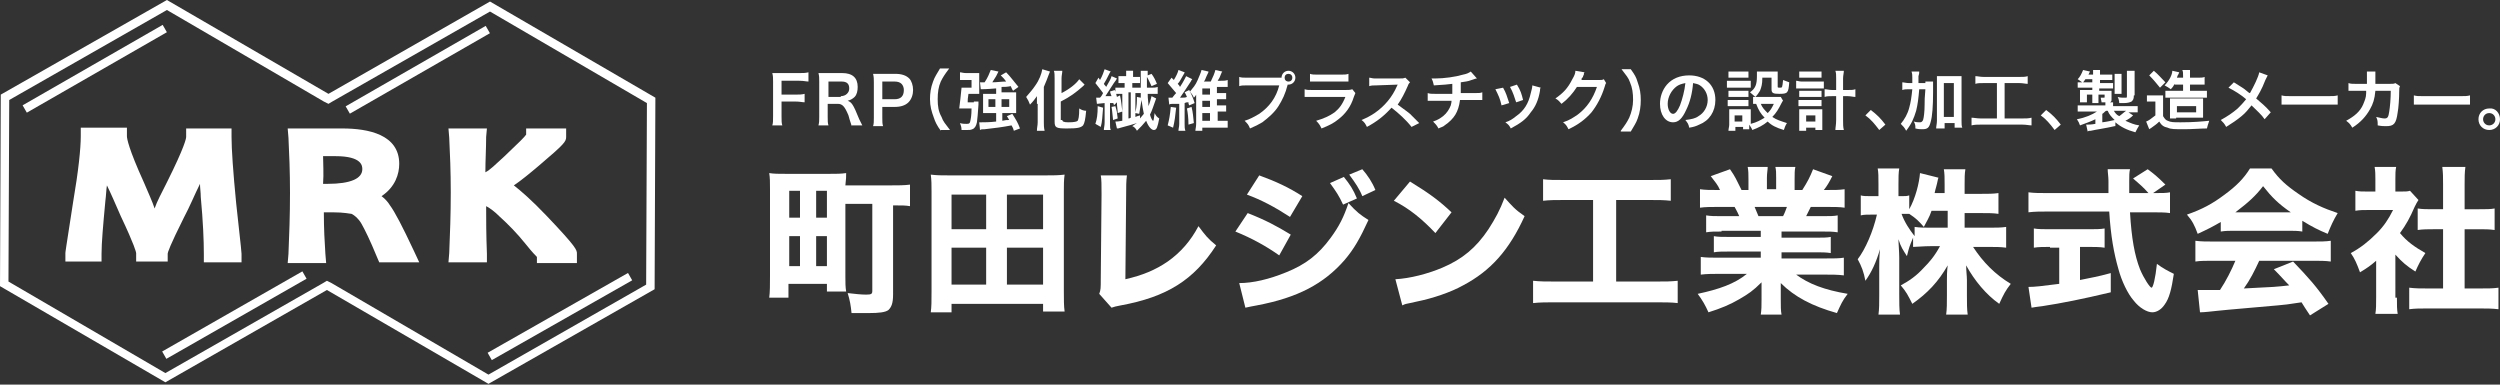 <?xml version="1.0" encoding="utf-8"?>
<!-- Generator: Adobe Illustrator 24.3.0, SVG Export Plug-In . SVG Version: 6.00 Build 0)  -->
<svg version="1.1" id="レイヤー_1" xmlns="http://www.w3.org/2000/svg" xmlns:xlink="http://www.w3.org/1999/xlink" x="0px"
	 y="0px" viewBox="0 0 325 50" style="enable-background:new 0 0 325 50;" xml:space="preserve">
<rect x="0" y="0" width="325" height="50" fill="#333333" stroke="none"/>
<style type="text/css">
	.st0{fill:none;}
	.st1{fill:#FFFFFF;}
</style>
<g>
	<rect class="st0" width="325" height="50"/>
	<g>
		<g>
			<rect x="1.8" y="8.4" transform="matrix(0.867 -0.498 0.498 0.867 -2.804 7.305)" class="st1" width="21" height="1.1"/>
			<rect x="20" y="40.4" transform="matrix(0.868 -0.496 0.496 0.868 -16.317 20.547)" class="st1" width="21" height="1.1"/>
			
				<rect x="62.3" y="40.6" transform="matrix(0.869 -0.494 0.494 0.869 -10.803 41.354)" class="st1" width="21" height="1.1"/>
			<rect x="43.8" y="8.5" transform="matrix(0.867 -0.498 0.498 0.867 2.727 28.265)" class="st1" width="21" height="1.1"/>
			<g>
				<path class="st1" d="M63.7,0.2l-21,12L21.7,0L0.1,12.3L0,37.2l21.5,12.5l21-12l21,12.2l21.6-12.3l0.1-24.9L63.7,0.2z M84,37
					L63.5,48.7L43.1,36.8l0,0l-0.6-0.3L42,36.8v0L21.5,48.5L1.1,36.6L1.2,13L21.7,1.3l20.4,11.9l0,0l0.6,0.3l0.5-0.3l0,0L63.7,1.5
					l20.4,11.9L84,37z"/>
			</g>
			<g>
				<path class="st1" d="M30.1,17.8v-1.1h-5.9v1.1c0,0.2-0.2,1.3-2.5,5.9c-0.7,1.4-1.3,2.5-1.6,3.4c-0.3-0.9-0.8-2-1.4-3.4
					c-2-4.4-2.2-5.7-2.2-6v-1.1h-6v1.1c0,1.6-0.3,4.5-1,8.6c-1,6.4-1,6.5-1,6.6v1.1h4.7V33c0-1.4,0.2-3.7,0.5-6.9
					c0.1-0.7,0.1-1.4,0.2-2c0.5,1,1.1,2.4,1.8,4c1.8,3.8,2,4.7,2,4.8v1.1h4.1V33c0-0.2,0.3-1.1,2.1-4.7c0.8-1.5,1.4-3,2.1-4.4
					c0,0.5,0.1,1.1,0.1,1.7c0.3,3.2,0.4,5.7,0.4,7.4v1.1h4.9V33c0-0.1,0-0.3-0.7-6.6C30.3,22.3,30.1,19.4,30.1,17.8z"/>
				<path class="st1" d="M50.7,26.7c-0.3-0.5-0.7-0.9-1.1-1.2c1.8-1.2,2.3-2.9,2.3-4.2c0-3.8-4-4.6-7.4-4.6c-0.9,0-1.6,0-2.3,0
					c-0.6,0-1.2,0-1.6,0h-3.2l0.1,1.2c0.1,2,0.2,4.4,0.2,7.2c0,2.9-0.1,5.6-0.2,7.9l-0.1,1.2h5l-0.1-1.2c-0.1-1.5-0.2-3.3-0.2-5.4
					c0.3,0,0.7,0,1.1,0c1.6,0,2.3,0.2,2.5,0.2c0.4,0.2,0.9,0.6,1.3,1.3c0.4,0.7,1.1,2.1,2,4.3l0.3,0.7h5.2l-0.7-1.5
					C52.3,29.4,51.3,27.5,50.7,26.7z M42,20.3c0.5,0,1,0,1.6,0c3.5,0,3.5,1.3,3.5,1.7c0,1.2-1.5,1.9-4.5,1.9c-0.2,0-0.4,0-0.6,0
					C42.1,22.5,42,21.3,42,20.3z"/>
				<path class="st1" d="M71.1,28.1c-2-2.1-3.4-3.3-4.3-4c0.9-0.6,2-1.5,3.3-2.6c3.3-2.8,3.5-3.1,3.5-3.7v-1.1h-5.2v0.8
					c-0.2,0.3-0.9,1-2.8,2.8c-1.2,1.1-1.9,1.8-2.5,2.1c0-1.6,0.1-3.1,0.1-4.6l0.1-1.1h-5l0.1,1.2c0.1,2,0.2,4.4,0.2,7.1
					c0,2.9-0.1,5.5-0.2,7.9l-0.1,1.2h5l0-1.1c-0.1-2.5-0.1-4.6-0.1-6.2c0.4,0.2,1,0.6,1.8,1.4c1,0.9,2.2,2.1,3.4,3.6
					c0.8,1,1.2,1.4,1.4,1.6v0.8H75V33C75,32.5,75,32.2,71.1,28.1z"/>
			</g>
		</g>
		<g>
			<g>
				<g>
					<path class="st1" d="M109.9,36c0,0.7,0,1.3,0.1,1.9h-2.5v-1h-5v1.8H100c0.1-0.7,0.1-1.8,0.1-2.8V24.6c0-0.9,0-1.5-0.1-2.1
						c0.6,0.1,1.2,0.1,2.2,0.1h5.6c1,0,1.5,0,2.2-0.1c0,0.4,0,0.8-0.1,1.6h5.8c1,0,1.9,0,2.6-0.1v2.8c-0.6-0.1-1-0.1-2.2-0.1v11.6
						c0,1.1-0.2,1.6-0.6,2c-0.4,0.3-1.2,0.4-2.6,0.4c-0.5,0-1.1,0-2.2,0c-0.1-1-0.2-1.6-0.5-2.6c0.9,0.1,1.7,0.2,2.4,0.2
						c0.7,0,0.8-0.1,0.8-0.5V26.5h-3.5V36z M102.6,28.3h1.4v-3.5h-1.4V28.3z M102.6,34.6h1.4v-3.9h-1.4V34.6z M106.1,28.3h1.4v-3.5
						h-1.4V28.3z M106.1,34.6h1.4v-3.9h-1.4V34.6z"/>
					<path class="st1" d="M135.6,40.6v-1.1h-11.9v1.1H121c0.1-0.7,0.1-1.5,0.1-2.7V24.9c0-0.8,0-1.5-0.1-2.2
						c0.8,0.1,1.4,0.1,2.4,0.1H136c0.9,0,1.6,0,2.4-0.1c-0.1,0.7-0.1,1.3-0.1,2.2v12.9c0,1.1,0,2,0.1,2.7H135.6z M123.7,29.8h4.5
						v-4.5h-4.5V29.8z M123.7,37h4.5v-4.8h-4.5V37z M130.9,29.8h4.7v-4.5h-4.7V29.8z M130.9,37h4.7v-4.8h-4.7V37z"/>
					<path class="st1" d="M146.5,22.8c-0.1,0.8-0.1,1.4-0.1,2.5l-0.1,11c2.2-0.5,3.9-1.2,5.5-2.3c1.7-1.2,3-2.7,4-4.6
						c0.9,1.2,1.2,1.6,2.3,2.5c-2.9,4.5-6.4,6.7-12.4,7.8c-0.6,0.1-0.9,0.2-1.2,0.3l-1.6-1.8c0.2-0.5,0.2-0.8,0.2-1.9l0.1-10.9
						c0-0.1,0-0.2,0-0.3c0-1,0-1.8-0.1-2.3L146.5,22.8z"/>
					<path class="st1" d="M162.2,27.7c2.3,0.9,3.8,1.7,5.6,2.8l-1.5,2.7c-1.7-1.2-3.5-2.2-5.7-3.1L162.2,27.7z M161.1,36.8
						c1.8,0,3.9-0.5,6.1-1.4c2.5-1,4.2-2.3,5.8-4.5c1.1-1.5,1.7-2.7,2.3-4.5c1.1,1.2,1.5,1.5,2.6,2.2c-1.1,2.4-1.9,3.8-3.1,5.2
						c-2.7,3.1-6.1,4.9-11.4,5.9c-0.6,0.1-1,0.2-1.5,0.3L161.1,36.8z M163.7,22.8c2.2,0.8,3.9,1.6,5.6,2.7l-1.6,2.7
						c-2-1.3-3.7-2.2-5.6-2.9L163.7,22.8z M174.7,23c0.8,1,1.2,1.6,1.7,2.8l-1.8,0.8c-0.5-1.1-0.9-1.7-1.7-2.8L174.7,23z M177.1,22
						c0.7,0.8,1.3,1.7,1.7,2.7l-1.7,0.8c-0.4-1-0.9-1.7-1.7-2.8L177.1,22z"/>
					<path class="st1" d="M183.3,23.6c2.6,1.6,3.8,2.5,5.4,4l-2.1,2.7c-1.7-1.8-3.4-3.2-5.4-4.2L183.3,23.6z M181.4,36.3
						c1.9-0.1,4.2-0.7,6.1-1.5c2.6-1.1,4.4-2.6,6-5c0.9-1.4,1.5-2.5,2.1-4.1c1,1.1,1.3,1.5,2.6,2.4c-2,4.4-4.4,7.1-8,9
						c-1.6,0.9-4,1.7-6,2.1c-0.5,0.1-0.5,0.1-0.9,0.2c-0.5,0.1-0.6,0.1-1,0.3L181.4,36.3z"/>
					<path class="st1" d="M203.4,26c-1.2,0-1.9,0-2.8,0.1v-2.8c0.7,0.1,1.5,0.1,2.8,0.1h11c1.3,0,1.9,0,2.8-0.1v2.8
						c-0.9-0.1-1.6-0.1-2.8-0.1h-4.3v10.6h5.1c1.3,0,2,0,2.9-0.1v2.9c-0.8-0.1-1.8-0.1-3-0.1h-12.9c-1.1,0-2,0-2.9,0.1v-2.9
						c0.9,0.1,1.7,0.1,3,0.1h4.8V26H203.4z"/>
					<path class="st1" d="M223.8,30.1c-0.9,0-1.4,0-2,0.1V28c0.6,0.1,1.1,0.1,2,0.1h2.3c-0.3-0.7-0.4-0.8-0.6-1.2h-2
						c-1,0-1.8,0-2.5,0.1v-2.4c0.7,0.1,1.3,0.1,2.3,0.1h0.3c-0.3-0.7-0.6-1-1.2-1.8l2.5-0.9c0.7,1,0.8,1.3,1.5,2.7h0.9v-1.4
						c0-0.6,0-1.1-0.1-1.6h2.6c0,0.4-0.1,0.8-0.1,1.4v1.5h1.2v-1.5c0-0.6,0-1-0.1-1.4h2.6c-0.1,0.4-0.1,0.9-0.1,1.6v1.4h1
						c0.7-1.1,1-1.7,1.4-2.7l2.5,0.9c-0.4,0.8-0.7,1.3-1.1,1.8h0.3c1.1,0,1.7,0,2.4-0.1V27c-0.6-0.1-1.5-0.1-2.5-0.1h-1.9
						c-0.4,0.8-0.4,0.8-0.6,1.2h2.1c1,0,1.5,0,2-0.1v2.2c-0.7-0.1-1.1-0.1-2-0.1h-5.3v0.8h4.4c0.9,0,1.5,0,2-0.1v2.1
						c-0.6-0.1-1.2-0.1-2-0.1h-4.4v0.8h5.6c1.2,0,1.9,0,2.5-0.1v2.3c-0.8-0.1-1.6-0.1-2.5-0.1h-3.7c1.6,1.2,3.7,2,6.7,2.5
						c-0.7,0.9-0.9,1.4-1.4,2.5c-3.2-0.9-5.5-2.1-7.3-3.9c0,0.7,0,0.8,0,1.3v0.8c0,0.9,0,1.5,0.1,2h-2.7c0.1-0.6,0.1-1.2,0.1-2V38
						c0-0.5,0-0.6,0-1.3c-1.1,1.1-1.7,1.5-2.9,2.2c-1.2,0.7-2.4,1.2-4,1.7c-0.4-0.9-0.8-1.6-1.4-2.4c2.8-0.6,4.8-1.3,6.4-2.6h-3.4
						c-1,0-1.8,0-2.6,0.1v-2.3c0.7,0.1,1.4,0.1,2.5,0.1h5.3v-0.8h-4.1c-0.9,0-1.5,0-2,0.1v-2.1c0.5,0.1,1.1,0.1,2,0.1h4.1v-0.8
						H223.8z M231.8,28.1c0.3-0.6,0.3-0.7,0.5-1.2h-4.2c0.2,0.5,0.3,0.7,0.5,1.2H231.8z"/>
					<path class="st1" d="M255.8,29.6h2.7c1,0,1.6,0,2.3-0.1v2.7c-0.7-0.1-1.4-0.1-2.3-0.1h-2c1.3,2,2.9,3.6,4.9,4.8
						c-0.7,0.9-0.9,1.3-1.5,2.6c-1.7-1.2-3.2-3-4.3-5c0,0.7,0.1,1.4,0.1,1.9v2c0,1,0,1.8,0.1,2.5h-2.8c0.1-0.7,0.1-1.5,0.1-2.5v-1.9
						c0-0.6,0-1.2,0.1-2c-1.2,2.1-2.6,3.6-4.6,5c-0.5-1-0.8-1.6-1.5-2.4c1.1-0.6,2-1.2,3-2.3c0.7-0.7,1.4-1.5,2.1-2.8h-1.2
						c-0.9,0-1.9,0.1-2.3,0.1v-1.2c-0.5,1.2-0.5,1.2-0.8,2.4c-0.5-0.8-0.8-1.2-1.1-2.2c0,0.6,0.1,1.6,0.1,2.4v4.8c0,1,0,1.9,0.1,2.6
						h-2.8c0.1-0.7,0.1-1.5,0.1-2.6v-3.6c0-0.5,0-1.3,0.1-2.3c-0.5,1.7-1.1,3-1.9,4.1c-0.2-1.1-0.5-1.9-1-2.8c1-1.3,2-3.6,2.5-5.8
						h-0.7c-0.6,0-1,0-1.4,0.1v-2.6c0.3,0.1,0.7,0.1,1.4,0.1h0.9v-1.5c0-1,0-1.6-0.1-2.1h2.8c-0.1,0.6-0.1,1.2-0.1,2.1v1.5h0.4
						c0.5,0,0.7,0,1-0.1v1.8c0.8-1.4,1.3-3.4,1.4-4.7l2.4,0.6c-0.1,0.2-0.1,0.5-0.3,1.2c-0.1,0.3-0.1,0.4-0.2,0.8h1.3v-1.1
						c0-0.9,0-1.4-0.1-2h2.8c-0.1,0.6-0.1,1.1-0.1,2v1.2h2.1c1,0,1.6,0,2.3-0.1v2.7c-0.7-0.1-1.3-0.1-2.3-0.1h-2.1V29.6z
						 M251.1,27.4c-0.3,0.9-0.6,1.3-1,2.1c-0.7-0.8-1-1.1-1.9-1.7c-0.3,0-0.4,0-0.6,0h-0.4c0.4,1.1,1,2,1.7,2.9v-1.2
						c0.7,0.1,1.2,0.1,2.3,0.1h2v-2.2H251.1z"/>
					<path class="st1" d="M280.1,25.1c1,0,1.5,0,2-0.1v2.7c-0.6-0.1-1.5-0.1-2.5-0.1h-2.7c0.2,3.4,0.6,5.6,1.3,7.4
						c0.5,1.2,1.3,2.4,1.5,2.4c0.2,0,0.5-1.2,0.7-3.1c0.8,0.6,1.4,0.9,2.2,1.3c-0.3,2-0.6,3.2-1.2,4c-0.4,0.6-1,1-1.6,1
						c-0.7,0-1.7-0.6-2.4-1.5c-0.8-0.9-1.6-2.6-2-4.1c-0.6-2.1-1-4.3-1.2-7.5h-8c-0.9,0-1.7,0-2.5,0.1V25c0.7,0.1,1.5,0.1,2.5,0.1
						h7.9c0-0.9,0-0.9,0-1.6c0-0.5-0.1-1.1-0.1-1.5h2.9c-0.1,0.4-0.1,0.9-0.1,1.5c0,0.1,0,0.1,0,1.6h2.5c-0.6-0.7-1.3-1.3-2-1.9
						l1.9-1.2c0.8,0.6,1.2,0.9,2.3,2l-1.6,1.1H280.1z M266.5,32.1c-0.8,0-1.5,0-2.1,0.1v-2.5c0.5,0.1,1.3,0.1,2.2,0.1h4.8
						c0.9,0,1.7,0,2.2-0.1v2.5c-0.6-0.1-1.4-0.1-2.1-0.1h-1.1v4.3c1.4-0.3,2.2-0.4,4-0.9V38c-3.8,0.9-6.3,1.4-8.9,1.8
						c-0.7,0.1-0.9,0.1-1.4,0.2l-0.4-2.7c0.8,0,1.7-0.1,4-0.4v-4.7H266.5z"/>
					<path class="st1" d="M288.8,28.8c-1.2,0.7-1.8,1-3.1,1.6c-0.4-1.1-0.7-1.7-1.4-2.5c2-0.7,3.3-1.4,4.9-2.6
						c1.5-1.1,2.5-2.1,3.3-3.4h2.8c1,1.4,1.9,2.2,3.5,3.3c1.7,1.2,3.3,1.9,5.1,2.5c-0.6,1-0.9,1.7-1.3,2.7c-1.2-0.5-2-0.9-3.3-1.7
						v1.4c-0.6-0.1-1.1-0.1-1.9-0.1h-6.9c-0.6,0-1.2,0-1.8,0.1V28.8z M287.8,33.9c-1,0-1.8,0-2.4,0.1v-2.7c0.7,0.1,1.5,0.1,2.4,0.1
						h12.8c1,0,1.8,0,2.4-0.1V34c-0.7-0.1-1.4-0.1-2.4-0.1h-6.9c-0.6,1.3-1.2,2.5-2,3.6c4.1-0.2,4.1-0.2,5.9-0.4
						c-0.7-0.7-1-1.1-2-2.1l2.5-1c2.1,2.2,3,3.2,4.6,5.5l-2.4,1.5c-0.6-0.9-0.8-1.2-1.1-1.7c-2,0.3-2,0.3-3.1,0.4
						c-1,0.1-7,0.6-7.8,0.7c-0.9,0.1-1.8,0.2-2.3,0.2l-0.3-2.9c0.6,0,0.9,0,1.4,0c0.2,0,0.7,0,1.5,0c0.8-1.2,1.5-2.6,2-3.8H287.8z
						 M297.8,27.6c-1.6-1.1-2.5-2-3.6-3.4c-1,1.3-1.9,2.1-3.6,3.4H297.8z"/>
					<path class="st1" d="M311.6,38.7c0,1,0,1.5,0.1,2.1h-2.9c0.1-0.6,0.1-1.2,0.1-2.2v-4.7c-0.7,0.6-1.1,0.9-2.1,1.5
						c-0.4-1.1-0.7-1.8-1.2-2.5c1.3-0.7,2.3-1.5,3.4-2.6c0.9-0.9,1.5-1.8,2.1-3h-3.1c-0.8,0-1.2,0-1.8,0.1v-2.6
						c0.5,0.1,0.9,0.1,1.6,0.1h1v-1.6c0-0.5,0-1.1-0.1-1.6h2.8c-0.1,0.5-0.1,0.9-0.1,1.6v1.6h0.7c0.6,0,0.9,0,1.2-0.1l1.1,1.2
						c-0.2,0.3-0.3,0.5-0.5,0.9c-0.6,1.4-1.1,2.3-1.9,3.4c0.9,1.1,1.9,1.8,3.3,2.6c-0.6,0.9-0.9,1.5-1.3,2.4
						c-1.1-0.7-1.7-1.2-2.6-2.2V38.7z M320.4,37.5h2c1.1,0,1.7,0,2.4-0.1v2.8c-0.8-0.1-1.6-0.1-2.4-0.1h-6.9c-0.8,0-1.6,0-2.3,0.1
						v-2.8c0.8,0.1,1.4,0.1,2.4,0.1h2v-7.7h-1.3c-0.7,0-1.3,0-2,0.1v-2.8c0.6,0.1,1.2,0.1,2,0.1h1.3V24c0-0.9,0-1.5-0.1-2.3h3
						c-0.1,0.8-0.1,1.3-0.1,2.3v3.2h1.9c0.9,0,1.5,0,2-0.1v2.8c-0.7-0.1-1.3-0.1-2-0.1h-1.9V37.5z"/>
				</g>
			</g>
			<g>
				<path class="st1" d="M101.6,15.1c0,0.6,0,0.9,0.1,1.2h-1.3c0.1-0.3,0.1-0.6,0.1-1.2v-4.5c0-0.5,0-0.7-0.1-1.1c0.3,0,0.6,0,1.1,0
					h2.4c0.5,0,0.8,0,1.2-0.1v1.2c-0.3,0-0.6-0.1-1.2-0.1h-2.3v1.8h1.8c0.5,0,0.8,0,1.2-0.1v1.1c-0.3,0-0.6-0.1-1.2-0.1h-1.8V15.1z"
					/>
				<path class="st1" d="M110.7,16.4c0-0.2-0.2-0.6-0.4-1.4c-0.5-1.2-0.8-1.5-1.4-1.5h-1.3v1.7c0,0.5,0,0.8,0.1,1.1h-1.3
					c0.1-0.4,0.1-0.6,0.1-1.1v-4.6c0-0.5,0-0.7-0.1-1.1c0.4,0,0.6,0,1.1,0h2c1.3,0,2,0.6,2,1.8c0,0.5-0.1,1-0.4,1.3
					c-0.2,0.2-0.5,0.4-0.9,0.5c0.5,0.2,0.7,0.4,1.5,2.4c0.1,0.2,0.3,0.6,0.4,0.8H110.7z M109.3,12.5c0.3,0,0.6-0.1,0.8-0.3
					c0.2-0.2,0.3-0.4,0.3-0.7c0-0.6-0.3-0.9-1-0.9h-1.7v2H109.3z"/>
				<path class="st1" d="M113.5,16.4c0.1-0.3,0.1-0.6,0.1-1.1v-4.6c0-0.4,0-0.7-0.1-1.1c0.4,0,0.6,0,1.1,0h1.8
					c0.8,0,1.4,0.2,1.8,0.6c0.3,0.3,0.5,0.9,0.5,1.5c0,0.6-0.2,1.2-0.6,1.6c-0.4,0.4-1,0.6-1.8,0.6h-1.6v1.4c0,0.5,0,0.8,0.1,1.1
					H113.5z M116.3,12.9c0.8,0,1.2-0.4,1.2-1.2c0-0.3-0.1-0.6-0.3-0.8c-0.2-0.2-0.5-0.3-0.9-0.3h-1.6v2.3H116.3z"/>
				<path class="st1" d="M122.3,17c-0.5-0.7-0.7-1.1-0.9-1.7c-0.3-0.8-0.5-1.5-0.5-2.4c0-0.8,0.1-1.5,0.4-2.3c0.2-0.6,0.5-1,0.9-1.7
					h1.2c-0.6,0.8-0.8,1.1-1.1,1.7c-0.3,0.7-0.4,1.4-0.4,2.3c0,0.9,0.1,1.6,0.5,2.3c0.2,0.6,0.5,0.9,1.1,1.7H122.3z"/>
				<path class="st1" d="M126.6,13.2c0.3,0,0.4,0,0.6,0c0,0.2,0,0.2,0,0.4c-0.1,1.3-0.1,1.6-0.2,2.3c-0.1,0.5-0.3,0.8-0.6,0.9
					c-0.2,0.1-0.4,0.1-0.7,0.1c-0.3,0-0.5,0-0.7,0c0-0.4-0.1-0.6-0.2-0.9c0.3,0.1,0.6,0.1,0.8,0.1c0.3,0,0.4,0,0.5-0.2
					c0.1-0.4,0.2-0.9,0.2-1.8h-1c-0.2,0-0.4,0-0.6,0c0.1-0.7,0.2-1.7,0.3-2.7c0.2,0,0.3,0,0.7,0h0.6v-1h-0.8c-0.3,0-0.6,0-0.7,0V9.4
					c0.2,0,0.4,0.1,0.8,0.1h1c0.3,0,0.5,0,0.7,0c0,0.2,0,0.4,0,0.6v1.3c0,0.3,0,0.5,0,0.8c-0.2,0-0.3,0-0.6,0h-0.8
					c-0.1,0.7-0.1,0.7-0.1,1.1H126.6z M129.4,11.5c-1.1,0.1-1.8,0.1-1.9,0.1l-0.1-0.9c0.1,0,0.3,0,0.4,0c0.1,0,0.1,0,0.2,0
					c0.4-0.6,0.6-1.1,0.8-1.6l1,0.2c-0.1,0.2-0.1,0.2-0.3,0.6c-0.2,0.3-0.3,0.5-0.5,0.8c0.6,0,1.2-0.1,1.8-0.1
					c-0.2-0.3-0.3-0.4-0.7-0.8l0.7-0.4c0.6,0.6,1,1.2,1.6,1.9l-0.7,0.5c-0.2-0.3-0.2-0.4-0.3-0.6c-0.5,0.1-0.8,0.1-1.2,0.1v0.7h1.2
					c0.3,0,0.5,0,0.7,0c0,0.2,0,0.3,0,0.6V14c0,0.3,0,0.4,0,0.7c-0.2,0-0.5,0-0.7,0h-1.1v1c0.5-0.1,0.5-0.1,0.9-0.1
					c-0.1-0.2-0.2-0.3-0.3-0.5l0.7-0.3c0.5,0.8,0.7,1.1,1,1.9l-0.8,0.3c-0.1-0.4-0.2-0.5-0.3-0.7c-1,0.2-2.5,0.4-3.5,0.5
					c-0.4,0-0.4,0-0.6,0.1l-0.1-1c0.1,0,0.2,0,0.3,0c0.3,0,1.1,0,1.9-0.1v-1.1h-1c-0.3,0-0.5,0-0.7,0c0-0.2,0-0.4,0-0.7v-1.2
					c0-0.2,0-0.4,0-0.6c0.2,0,0.4,0,0.7,0h1V11.5z M128.5,12.9v1h0.9v-1H128.5z M130.2,13.9h1v-1h-1V13.9z"/>
				<path class="st1" d="M134.8,13.5c0-0.3,0-0.4,0-1c-0.2,0.3-0.5,0.7-0.9,1.1c-0.2-0.5-0.2-0.5-0.5-1c0.5-0.6,0.8-0.9,1.2-1.5
					c0.5-0.7,0.8-1.5,0.9-2.1l1,0.3c-0.1,0.2-0.1,0.3-0.2,0.5c-0.2,0.5-0.2,0.6-0.6,1.5v4.6c0,0.3,0,0.7,0.1,1.1h-1
					c0-0.4,0.1-0.7,0.1-1.1V13.5z M138.1,15.6c0,0.2,0.2,0.3,0.8,0.3c0.8,0,1.1-0.1,1.2-0.2c0.1-0.2,0.2-0.5,0.2-1.6
					c0.3,0.2,0.6,0.3,0.9,0.3c-0.1,1.1-0.2,1.6-0.4,1.9c-0.3,0.3-0.7,0.4-2.1,0.4s-1.6-0.1-1.6-0.9v-5.6c0-0.4,0-0.8-0.1-1h1.1
					c0,0.3-0.1,0.6-0.1,1v1.9c1-0.5,1.9-1.2,2.3-1.8l0.7,0.7c-0.1,0.1-0.1,0.1-0.2,0.2c-0.9,0.8-1.7,1.4-2.9,2V15.6z"/>
				<path class="st1" d="M144.8,13.7c0-0.2,0-0.2-0.1-0.3c-0.2,0-0.2,0-0.4,0v2.5c0,0.6,0,0.8,0.1,1h-0.9c0-0.3,0.1-0.5,0.1-1v-2.5
					c-0.9,0.1-0.9,0.1-1,0.1l-0.1-0.8c0.1,0,0.2,0,0.4,0c0,0,0.1,0,0.1,0c0.2-0.2,0.3-0.4,0.4-0.6c-0.2-0.3-0.7-0.9-1-1.3l0.4-0.7
					l0.2,0.3c0.3-0.5,0.5-1.1,0.6-1.4l0.8,0.3c-0.1,0.1-0.1,0.1-0.2,0.3c-0.3,0.6-0.5,1-0.7,1.3c0.1,0.2,0.2,0.2,0.3,0.4
					c0.5-0.9,0.6-1,0.7-1.4l0.7,0.3c-0.1,0.2-0.1,0.2-0.4,0.6c-0.4,0.6-0.9,1.4-1.1,1.7c0.5,0,0.6,0,0.8,0c-0.1-0.2-0.1-0.3-0.2-0.6
					l0.6-0.2c0.2,0.4,0.2,0.5,0.3,0.9l0.4-0.2c0.2,0.9,0.2,1.4,0.3,2.1l-0.6,0.2c0-0.5-0.1-0.8-0.1-1.4L144.8,13.7z M143.4,14
					c-0.1,1.1-0.1,1.8-0.3,2.5l-0.7-0.4c0.2-0.6,0.3-1.2,0.3-2.3L143.4,14z M145,13.8c0.2,0.7,0.2,0.7,0.3,1.6l-0.6,0.2
					c-0.1-0.8-0.1-1.2-0.2-1.7L145,13.8z M150.3,12.8c-0.4,1.1-0.5,1.5-0.8,2.1c0.1,0.4,0.3,0.8,0.4,0.8c0.1,0,0.1-0.4,0.2-1
					c0.2,0.4,0.3,0.5,0.6,0.7c-0.1,0.6-0.2,0.9-0.3,1.2c-0.1,0.2-0.2,0.3-0.4,0.3c-0.3,0-0.7-0.4-1-1.2c-0.4,0.5-0.7,0.8-1.2,1.3
					c-0.1-0.2-0.3-0.5-0.6-0.6c0.3-0.2,0.4-0.3,0.6-0.4c-0.6,0.2-1,0.3-2.1,0.6c-0.3,0.1-0.3,0.1-0.5,0.1l-0.2-0.9
					c0.2,0,0.4,0,0.9-0.1v-3.5h-0.4c-0.2,0-0.3,0-0.5,0v-0.8c0.3,0,0.4,0,0.8,0h0.4v-0.6H146c-0.2,0-0.3,0-0.6,0V9.9
					c0.2,0,0.3,0,0.6,0h0.4V9.8c0-0.3,0-0.5,0-0.6h0.9c0,0.2,0,0.3,0,0.6V10h0.3c0.2,0,0.4,0,0.6,0v0.8c-0.2,0-0.3,0-0.6,0h-0.4v0.6
					h1.1c0-0.3,0-0.5,0-0.7c0-1.1,0-1.2,0-1.5h0.9c0,0.1,0,0.2,0,0.6l0.5-0.2c0.3,0.4,0.5,0.8,0.7,1.3l-0.7,0.3
					c-0.2-0.4-0.4-0.9-0.6-1.2c0,0.2,0,0.4,0,0.5c0,0.3,0,0.4,0,0.9h0.5c0.4,0,0.6,0,0.9-0.1v0.9c-0.3,0-0.5,0-0.9,0h-0.4
					c0,0.7,0.1,1.1,0.1,1.6c0.2-0.5,0.3-0.9,0.4-1.3L150.3,12.8z M146.7,15.4c0.1,0,0.1,0,0.3-0.1v-3.3h-0.3V15.4z M147.6,14.6
					c0.2-0.8,0.2-1.4,0.2-2l0.5,0.1c0-0.3,0-0.3,0-0.6h-0.7V14.6z M148.2,15.4c0.2-0.2,0.3-0.4,0.5-0.6c-0.1-0.5-0.2-1-0.3-1.8
					c-0.1,0.6-0.2,1.1-0.3,1.8l-0.5-0.1v0.5c0.2-0.1,0.3-0.1,0.6-0.2L148.2,15.4z"/>
				<path class="st1" d="M152.4,12.7c0.1-0.1,0.2-0.3,0.5-0.6c-0.4-0.5-0.7-0.8-1.1-1.3l0.5-0.7c0.1,0.1,0.1,0.1,0.3,0.3
					c0.3-0.5,0.5-0.9,0.6-1.3l0.8,0.3c0,0.1-0.1,0.2-0.2,0.4c-0.2,0.3-0.4,0.8-0.7,1.1c0.2,0.2,0.2,0.2,0.3,0.4
					c0.4-0.6,0.7-1.2,0.8-1.4l0.8,0.4c-0.1,0.1-0.1,0.1-0.2,0.3c-0.5,0.8-1,1.5-1.4,2.1c0.5,0,0.7,0,0.9-0.1
					c-0.1-0.2-0.1-0.3-0.3-0.6l0.6-0.3c0.3,0.6,0.5,1,0.7,1.7l-0.7,0.3c-0.1-0.2-0.1-0.2-0.1-0.4c-0.3,0-0.3,0-0.5,0.1v2.7
					c0,0.4,0,0.6,0.1,0.9h-0.9c0-0.3,0.1-0.5,0.1-0.9v-2.6c-0.2,0-0.2,0-0.8,0c-0.2,0-0.4,0-0.5,0.1l-0.1-0.9c0.1,0,0.3,0,0.4,0
					L152.4,12.7L152.4,12.7z M152.9,14c-0.1,1-0.2,1.8-0.4,2.6l-0.7-0.3c0.2-0.8,0.3-1.3,0.4-2.4L152.9,14z M154.9,13.9
					c0.2,0.8,0.2,1.2,0.3,2.1l-0.7,0.2c0-0.9-0.1-1.6-0.2-2.1L154.9,13.9z M158.2,15.7h0.6c0.5,0,0.6,0,0.8,0v0.9
					c-0.2,0-0.5,0-0.9,0h-2.4V17h-0.9c0-0.2,0.1-0.5,0.1-0.9v-3.6c0-0.1,0-0.1,0-0.2c-0.1,0.2-0.1,0.2-0.3,0.4
					c-0.1-0.3-0.3-0.5-0.5-0.8c0.4-0.5,0.7-0.8,1-1.5c0.2-0.5,0.4-0.9,0.5-1.3l0.9,0.2c0,0.1,0,0.1-0.2,0.5
					c-0.2,0.4-0.2,0.6-0.4,0.8h0.9c0.3-0.6,0.5-1.1,0.6-1.5l0.9,0.2c-0.1,0.1-0.1,0.2-0.2,0.4c-0.1,0.3-0.2,0.5-0.4,0.8h0.4
					c0.4,0,0.6,0,0.9-0.1v0.9c-0.2,0-0.5,0-0.9,0h-0.5v0.8h0.5c0.3,0,0.5,0,0.7,0v0.8c-0.2,0-0.3,0-0.7,0h-0.5v0.8h0.5
					c0.3,0,0.5,0,0.7,0v0.8c-0.2,0-0.2,0-0.7,0h-0.4V15.7z M157.3,12.3v-0.8h-1v0.8H157.3z M156.3,13.9h1v-0.8h-1V13.9z M156.3,15.7
					h1v-1h-1V15.7z"/>
				<path class="st1" d="M166.1,10.1c0.2,0,0.3,0,0.5,0c0-0.5,0.4-0.9,0.9-0.9c0.5,0,0.9,0.4,0.9,0.9c0,0.5-0.4,0.9-0.9,0.9
					c0,0,0,0-0.1,0c-0.3,1.2-0.7,2-1.2,2.8c-0.5,0.8-1.3,1.5-2.1,2.1c-0.5,0.3-0.9,0.5-1.6,0.8c-0.2-0.5-0.3-0.6-0.7-1
					c0.7-0.2,1.2-0.5,1.9-0.9c1.3-0.9,2.2-2.1,2.6-3.7h-4.1c-0.6,0-0.8,0-1.1,0.1V10c0.3,0.1,0.5,0.1,1.1,0.1H166.1z M167,10.1
					c0,0.3,0.2,0.5,0.5,0.5s0.5-0.2,0.5-0.5c0-0.3-0.2-0.5-0.5-0.5C167.2,9.6,167,9.8,167,10.1z"/>
				<path class="st1" d="M176.2,12.1c-0.1,0.2-0.1,0.3-0.2,0.5c-0.4,1.3-1.1,2.2-2,2.9c-0.6,0.5-1.2,0.8-2.2,1.2
					c-0.2-0.4-0.3-0.6-0.7-1c1-0.3,1.7-0.6,2.4-1.1c0.6-0.5,1-1,1.4-2h-4.2c-0.6,0-0.8,0-1.1,0v-1c0.3,0.1,0.5,0.1,1.1,0.1h4.1
					c0.5,0,0.7,0,1-0.1L176.2,12.1z M170.3,9.6c0.3,0.1,0.5,0.1,1,0.1h3c0.5,0,0.7,0,1-0.1v1c-0.3,0-0.4,0-1,0h-3c-0.6,0-0.7,0-1,0
					V9.6z"/>
				<path class="st1" d="M183.5,16.5c-0.7-0.9-1.7-1.8-2.6-2.5c-1,1.1-1.9,1.8-3.2,2.5c-0.2-0.4-0.3-0.6-0.7-0.9
					c0.7-0.3,1.1-0.5,1.7-0.9c1.3-0.9,2.3-2.1,2.9-3.5l0.1-0.2c-0.1,0-0.1,0-2.8,0.1c-0.4,0-0.6,0-0.9,0.1l0-1.1
					c0.2,0,0.4,0.1,0.7,0.1c0,0,0.1,0,0.2,0l3,0c0.5,0,0.5,0,0.8-0.1l0.6,0.6c-0.1,0.1-0.2,0.2-0.3,0.5c-0.4,0.9-0.8,1.7-1.3,2.4
					c0.5,0.4,1,0.7,1.6,1.2c0.2,0.2,0.2,0.2,1.2,1.2L183.5,16.5z"/>
				<path class="st1" d="M192,10.2c-0.1,0-0.1,0-0.7,0.2c-0.5,0.2-0.8,0.2-1.4,0.3c0,1.2,0,1.2,0,1.4h1.8c0.6,0,0.7,0,1-0.1v1
					c-0.3,0-0.5,0-1,0h-1.9c-0.1,0.8-0.3,1.4-0.6,1.9c-0.3,0.5-0.8,1-1.4,1.4c-0.2,0.2-0.4,0.2-0.8,0.4c-0.2-0.4-0.4-0.6-0.7-0.9
					c0.6-0.2,0.9-0.4,1.3-0.7c0.5-0.4,0.8-0.9,1-1.4c0-0.1,0.1-0.3,0.1-0.6h-2.1c-0.5,0-0.7,0-1,0v-1c0.3,0.1,0.5,0.1,1,0.1h2.2
					c0-0.4,0-0.7,0-1.3c-0.7,0.1-1,0.1-2.4,0.2c-0.1-0.4-0.1-0.5-0.3-0.9c0.3,0,0.4,0,0.5,0c1.1,0,2.6-0.2,3.6-0.5
					c0.5-0.1,0.7-0.2,1-0.4L192,10.2z"/>
				<path class="st1" d="M195.4,11.4c0.4,0.7,0.5,1.1,0.8,2l-1,0.3c-0.2-0.9-0.4-1.3-0.8-2.1L195.4,11.4z M200.3,11.4
					c-0.1,0.1-0.1,0.2-0.1,0.4c-0.2,1.2-0.6,2.1-1.2,2.8c-0.6,0.9-1.3,1.4-2.6,2.1c-0.2-0.4-0.3-0.5-0.7-0.8
					c0.6-0.2,0.9-0.4,1.4-0.8c1-0.7,1.6-1.6,1.9-3c0.1-0.4,0.2-0.7,0.2-1L200.3,11.4z M197.2,11c0.5,0.8,0.6,1.2,0.8,2l-0.9,0.3
					c-0.2-0.6-0.4-1.3-0.8-2L197.2,11z"/>
				<path class="st1" d="M208.8,10.8c-0.1,0.1-0.1,0.2-0.2,0.5c-0.4,1.3-1,2.4-1.7,3.3c-0.8,0.9-1.7,1.6-3,2.2
					c-0.2-0.4-0.3-0.6-0.7-0.9c0.9-0.3,1.3-0.6,1.9-1c1.2-0.9,2-2.1,2.5-3.6l-2.6,0c-0.5,0.8-1.2,1.6-2,2.2
					c-0.3-0.3-0.4-0.5-0.8-0.7c1-0.7,1.6-1.3,2.2-2.5c0.3-0.5,0.4-0.8,0.4-1.1l1.2,0.2c-0.1,0.1-0.1,0.1-0.1,0.3c0,0,0,0-0.1,0.2
					c0,0.1,0,0.1-0.1,0.2c-0.1,0.1-0.1,0.1-0.1,0.3c0.1,0,0.2,0,0.4,0l1.9,0c0.3,0,0.4,0,0.6-0.1L208.8,10.8z"/>
				<path class="st1" d="M210.7,17c0.6-0.8,0.8-1.1,1.1-1.7c0.3-0.7,0.5-1.5,0.5-2.3c0-0.9-0.1-1.6-0.4-2.3
					c-0.2-0.6-0.5-0.9-1.1-1.7h1.2c0.5,0.7,0.7,1,0.9,1.7c0.3,0.8,0.4,1.5,0.4,2.3c0,0.8-0.1,1.6-0.4,2.4c-0.2,0.6-0.5,1-0.9,1.7
					H210.7z"/>
				<path class="st1" d="M219.2,14.3c-0.5,1.1-1,1.6-1.7,1.6c-1,0-1.7-1-1.7-2.4c0-0.9,0.3-1.8,0.9-2.5c0.7-0.8,1.7-1.2,2.9-1.2
					c2,0,3.4,1.2,3.4,3.2c0,1.5-0.8,2.7-2.1,3.2c-0.4,0.2-0.7,0.3-1.3,0.4c-0.1-0.5-0.2-0.6-0.5-1c0.8-0.1,1.3-0.2,1.7-0.5
					c0.7-0.4,1.2-1.2,1.2-2.1c0-0.8-0.4-1.5-1-1.9c-0.3-0.2-0.5-0.2-0.9-0.3C220,12.1,219.7,13.3,219.2,14.3z M218,11.2
					c-0.7,0.5-1.2,1.4-1.2,2.3c0,0.7,0.3,1.3,0.7,1.3c0.3,0,0.6-0.4,0.9-1.1c0.3-0.8,0.6-1.9,0.7-2.9C218.6,10.9,218.3,11,218,11.2z
					"/>
				<path class="st1" d="M224.4,10.5c0.2,0,0.4,0,0.7,0h1.8c0.4,0,0.5,0,0.7,0v0.9c-0.2,0-0.3,0-0.6,0h-1.8c-0.3,0-0.5,0-0.7,0V10.5
					z M231.8,13.1c-0.1,0.1-0.1,0.1-0.2,0.3c-0.4,0.8-0.7,1.3-1.2,1.8c0.6,0.4,1,0.5,1.9,0.8c-0.2,0.3-0.3,0.6-0.4,0.9
					c-1-0.3-1.6-0.6-2.1-1.1c-0.6,0.5-1.2,0.8-2,1.1c-0.1-0.3-0.3-0.5-0.4-0.7c0,0.3,0,0.4,0,0.6h-0.8v-0.3h-1V17h-0.9
					c0-0.3,0.1-0.5,0.1-0.8v-1.3c0-0.3,0-0.5,0-0.7c0.2,0,0.4,0,0.7,0h1.5c0.3,0,0.4,0,0.6,0c0,0.2,0,0.3,0,0.6v1.3
					c0.8-0.2,1.3-0.5,1.8-0.8c-0.5-0.5-0.8-1-1.1-1.8c-0.2,0-0.2,0-0.4,0v-0.9c0.2,0,0.3,0,0.5,0h2.5c0.3,0,0.5,0,0.6,0L231.8,13.1z
					 M224.7,9.3c0.2,0,0.4,0,0.7,0h1.2c0.3,0,0.5,0,0.7,0v0.8c-0.2,0-0.4,0-0.7,0h-1.2c-0.3,0-0.5,0-0.7,0V9.3z M224.7,11.8
					c0.2,0,0.3,0,0.6,0h1.5c0.3,0,0.4,0,0.5,0v0.8c-0.2,0-0.3,0-0.5,0h-1.5c-0.3,0-0.4,0-0.6,0V11.8z M224.7,13c0.2,0,0.3,0,0.6,0
					h1.5c0.3,0,0.4,0,0.5,0v0.8c-0.2,0-0.3,0-0.6,0h-1.5c-0.3,0-0.4,0-0.6,0V13z M225.5,15.8h1V15h-1V15.8z M229.1,10.2
					c0,0.7-0.1,1.1-0.3,1.6c-0.2,0.3-0.3,0.5-0.6,0.8c-0.2-0.2-0.5-0.4-0.7-0.6c0.7-0.5,0.9-1,0.9-2.1c0-0.3,0-0.3,0-0.6
					c0.2,0,0.4,0,0.7,0h1.3c0.3,0,0.5,0,0.7,0c0,0.2,0,0.4,0,0.7v1.3c0,0.1,0.1,0.1,0.3,0.1c0.3,0,0.3,0,0.4-1
					c0.3,0.1,0.5,0.2,0.8,0.3c-0.1,1.4-0.2,1.5-1.3,1.5c-0.8,0-1-0.1-1-0.6v-1.5H229.1z M228.9,13.5c0.2,0.5,0.5,0.8,0.9,1.2
					c0.4-0.4,0.5-0.6,0.8-1.2H228.9z"/>
				<path class="st1" d="M233.5,10.5c0.2,0,0.4,0.1,0.7,0.1h2.2c0.3,0,0.5,0,0.7,0v0.9c-0.2,0-0.4,0-0.7,0h-2.2c-0.3,0-0.5,0-0.7,0
					V10.5z M233.9,9.3c0.2,0,0.4,0,0.7,0h1.5c0.3,0,0.5,0,0.7,0v0.8c-0.2,0-0.4,0-0.7,0h-1.5c-0.3,0-0.5,0-0.7,0V9.3z M234.8,17
					h-0.9c0-0.2,0-0.5,0-0.8v-1.3c0-0.3,0-0.4,0-0.7c0.2,0,0.3,0,0.6,0h1.8c0.3,0,0.4,0,0.6,0c0,0.2,0,0.4,0,0.7v1.3
					c0,0.3,0,0.5,0,0.7H236v-0.3h-1.2V17z M233.9,11.8c0.2,0,0.3,0,0.6,0h1.8c0.3,0,0.4,0,0.5,0v0.8c-0.2,0-0.3,0-0.5,0h-1.8
					c-0.3,0-0.4,0-0.6,0V11.8z M233.9,13c0.2,0,0.3,0,0.6,0h1.8c0.3,0,0.4,0,0.5,0v0.8c-0.2,0-0.3,0-0.6,0h-1.8c-0.3,0-0.4,0-0.6,0
					V13z M234.8,15.8h1.2V15h-1.2V15.8z M238.7,10.2c0-0.5,0-0.7-0.1-1h1.1c0,0.3-0.1,0.6-0.1,1v1.5h0.6c0.5,0,0.7,0,1-0.1v1
					c-0.3,0-0.6-0.1-1-0.1h-0.6v3.1c0,0.6,0,0.9,0.1,1.3h-1.1c0-0.3,0.1-0.7,0.1-1.3v-3.1h-0.5c-0.4,0-0.7,0-1,0.1v-1
					c0.3,0,0.6,0.1,1,0.1h0.5V10.2z"/>
				<path class="st1" d="M243.2,14.3c0.8,0.6,1.3,1.1,1.9,1.9l-0.8,0.7c-0.6-0.8-1.1-1.4-1.8-1.9L243.2,14.3z"/>
				<path class="st1" d="M250.3,10.6c0.4,0,0.7,0,1,0c0,0.3,0,0.3,0,1.4c0,1.8-0.1,3.1-0.3,3.8c-0.2,0.8-0.4,1-1.1,1
					c-0.2,0-0.5,0-0.9-0.1c0-0.4,0-0.5-0.2-0.9c0.3,0.1,0.6,0.1,0.8,0.1c0.2,0,0.3-0.1,0.4-0.3c0.1-0.3,0.2-1.1,0.2-2
					c0-0.7,0-0.7,0.1-2h-0.8c-0.1,1.2-0.2,2-0.4,2.8c-0.3,1-0.6,1.7-1.3,2.6c-0.2-0.4-0.4-0.6-0.7-0.9c0.5-0.6,0.9-1.3,1.1-2.1
					c0.2-0.7,0.3-1.4,0.4-2.4h-0.4c-0.4,0-0.6,0-0.9,0.1v-1c0.2,0,0.5,0.1,0.9,0.1h0.4c0-0.2,0-0.3,0-0.7c0-0.3,0-0.5-0.1-0.8h1
					c0,0.2,0,0.3-0.1,0.6c0,0.2,0,0.2,0,0.9H250.3z M252.7,16.7h-1c0-0.3,0.1-0.6,0.1-1v-4.9c0-0.4,0-0.6,0-0.9c0.2,0,0.4,0,0.8,0
					h1.6c0.3,0,0.5,0,0.8,0c0,0.3,0,0.5,0,0.9v4.9c0,0.4,0,0.7,0.1,0.9h-1v-0.6h-1.3V16.7z M252.7,15.2h1.3v-4.4h-1.3V15.2z"/>
				<path class="st1" d="M257.9,10.8c-0.5,0-0.8,0-1.1,0.1v-1c0.3,0,0.6,0.1,1.1,0.1h4.6c0.5,0,0.8,0,1.1-0.1v1
					c-0.3,0-0.6-0.1-1.1-0.1h-1.9v4.6h2.3c0.5,0,0.8,0,1.2-0.1v1c-0.3,0-0.7-0.1-1.2-0.1h-5.4c-0.4,0-0.8,0-1.2,0.1v-1
					c0.3,0,0.7,0.1,1.2,0.1h2.1v-4.6H257.9z"/>
				<path class="st1" d="M266,14.3c0.8,0.6,1.3,1.1,1.9,1.9l-0.8,0.7c-0.6-0.8-1.1-1.4-1.8-1.9L266,14.3z"/>
				<path class="st1" d="M274.9,16.4c-1.3,0.3-2.2,0.4-3.1,0.6c-0.2,0-0.3,0-0.4,0.1l-0.2-0.9c0,0,0.1,0,0.1,0c0.2,0,0.6,0,1.1-0.1
					v-0.6c-0.6,0.3-1.2,0.5-2,0.8c-0.1-0.3-0.2-0.5-0.4-0.8c1.1-0.2,2-0.6,2.6-1H271c-0.5,0-0.6,0-0.9,0v-0.8c0.3,0,0.5,0,0.9,0h2.7
					v-0.1c0-0.1,0-0.2,0-0.3c-0.2,0-0.2,0-0.5,0c0-0.2-0.1-0.4-0.1-0.6c0.2,0,0.3,0,0.4,0c0.1,0,0.1,0,0.1-0.1v-0.3h-0.8v0.4
					c0,0.3,0,0.5,0,0.7H272c0-0.2,0-0.4,0-0.7v-0.4h-0.7v0.5c0,0.3,0,0.3,0,0.5h-0.9l0-0.1c0-0.1,0-0.3,0-0.4v-0.6
					c0-0.2,0-0.2,0-0.5c0.1,0,0.4,0,0.6,0h1v-0.3h-1.1c-0.3,0-0.5,0-0.8,0v-0.7c0.2,0,0.3,0,0.6,0c-0.2-0.1-0.4-0.3-0.6-0.4
					c0.3-0.3,0.5-0.7,0.7-1.2l0.9,0.2c-0.1,0.2-0.1,0.2-0.2,0.4h0.6c0-0.2,0-0.4,0-0.6h0.9c0,0.2,0,0.3,0,0.6h0.8c0.4,0,0.6,0,0.8,0
					v0.7c-0.2,0-0.4,0-0.8,0h-0.8v0.4h0.9c0.5,0,0.6,0,0.8,0v0.7c-0.2,0-0.5,0-0.8,0h-1v0.3h0.9c0.3,0,0.5,0,0.7,0
					c0,0.1,0,0.2,0,0.4v0.7c0,0.2,0,0.3-0.2,0.4h0.4c0,0.2,0,0.2,0,0.4v0.1h2.2c0.5,0,0.7,0,1,0v0.8c-0.3,0-0.4,0-0.9,0h-0.3
					l0.6,0.4c-0.3,0.3-0.6,0.5-1,0.7c0.7,0.3,1.1,0.5,1.8,0.6c-0.2,0.3-0.3,0.5-0.5,0.9c-1.1-0.3-1.9-0.7-2.6-1.3V16.4z M272,10.7
					v-0.4h-0.9c-0.1,0.1-0.1,0.2-0.3,0.4H272z M273.3,15.9c0.8-0.1,1.1-0.2,1.6-0.3c-0.4-0.4-0.7-0.7-0.9-1.2h-0.2
					c-0.2,0.1-0.3,0.3-0.5,0.4V15.9z M274.8,14.4c0.2,0.3,0.3,0.5,0.7,0.7c0.3-0.2,0.6-0.5,0.9-0.7H274.8z M274.9,12.2
					c0-0.2,0-0.3,0-0.6v-1.4c0-0.2,0-0.5,0-0.6h0.9c0,0.2,0,0.3,0,0.6v1.4c0,0.3,0,0.4,0,0.6H274.9z M277.4,12.4
					c0,0.5-0.1,0.6-0.3,0.8c-0.2,0.1-0.5,0.2-1,0.2c-0.2,0-0.4,0-0.6,0c0-0.3-0.1-0.6-0.2-0.8c0.3,0.1,0.6,0.1,0.8,0.1
					c0.1,0,0.3,0,0.3,0c0.1,0,0.1-0.1,0.1-0.2V9.9c0-0.3,0-0.5,0-0.7h1c0,0.2,0,0.4,0,0.8V12.4z"/>
				<path class="st1" d="M279.3,12.4c0.2,0,0.4,0,0.7,0h0.6c0.2,0,0.4,0,0.6,0c0,0.3,0,0.5,0,0.9v1.8c0.2,0.3,0.3,0.5,0.6,0.6
					c0.4,0.2,0.8,0.2,1.7,0.2c1.6,0,2.7-0.1,3.7-0.2c-0.2,0.6-0.2,0.6-0.3,1c-0.8,0-2,0.1-2.9,0.1c-1.3,0-1.8,0-2.2-0.2
					c-0.5-0.1-0.8-0.3-1.1-0.8c-0.4,0.4-0.6,0.5-1,0.8c-0.1,0.1-0.2,0.1-0.3,0.2l-0.4-1c0.3-0.1,0.7-0.4,1.2-0.8v-1.8h-0.5
					c-0.2,0-0.4,0-0.6,0V12.4z M280,9.2c0.6,0.5,1,1,1.5,1.5l-0.7,0.7c-0.5-0.6-0.8-1-1.4-1.6L280,9.2z M282.7,10.9
					c-0.1,0.2-0.2,0.4-0.5,0.7c-0.3-0.2-0.4-0.3-0.8-0.5c0.6-0.6,1-1.4,1-1.9l0.9,0.2c0,0-0.1,0.3-0.2,0.4c0,0.1-0.1,0.2-0.1,0.3
					h0.8V9.9c0-0.4,0-0.6-0.1-0.8h1c0,0.2,0,0.4,0,0.8v0.2h1c0.4,0,0.7,0,0.9-0.1V11c-0.3,0-0.5,0-0.9,0h-1v0.8h1.4
					c0.4,0,0.6,0,0.8,0v0.9c-0.3,0-0.5,0-0.8,0h-3.9c-0.3,0-0.5,0-0.7,0v-0.9c0.2,0,0.4,0,0.8,0h1.5v-0.8H282.7z M282.9,15.4
					c-0.4,0-0.5,0-0.8,0c0-0.2,0-0.3,0-0.9v-0.9c0-0.6,0-0.6,0-0.8c0.2,0,0.5,0,0.9,0h2.5c0.4,0,0.6,0,0.9,0c0,0.2,0,0.3,0,0.9v0.8
					c0,0.5,0,0.6,0,0.8c-0.3,0-0.4,0-0.8,0H282.9z M283,14.6h2.5v-0.8H283V14.6z"/>
				<path class="st1" d="M294.8,9.8c-0.1,0.2-0.1,0.2-0.3,0.6c-0.5,1.3-0.9,1.9-1.2,2.4c0.7,0.6,1.2,1,1.9,1.8l-0.8,0.9
					c-0.4-0.6-1-1.1-1.7-1.8c-0.4,0.5-0.8,1-1.3,1.4c-0.6,0.5-1.2,0.9-2,1.4c-0.2-0.4-0.4-0.6-0.7-0.9c0.9-0.5,1.5-0.9,2.2-1.5
					c0.4-0.4,0.7-0.7,1.1-1.2c-0.7-0.6-1.5-1.1-2.3-1.5l0.7-0.7c0.6,0.4,1,0.6,1.4,0.9c0.6,0.5,0.6,0.5,0.7,0.5
					c0.5-0.9,1.1-2.1,1.2-2.7L294.8,9.8z"/>
				<path class="st1" d="M296.6,12.4c0.4,0.1,0.5,0.1,1.4,0.1h4.5c0.8,0,1,0,1.4-0.1v1.2c-0.3,0-0.4,0-1.4,0H298c-1,0-1,0-1.4,0
					V12.4z"/>
				<path class="st1" d="M312,11.2c-0.1,0.2-0.1,0.3-0.1,0.6c0,1-0.1,2.3-0.2,2.8c-0.2,1.5-0.5,1.8-1.5,1.8c-0.3,0-0.6,0-1.1-0.1
					c0-0.5,0-0.7-0.2-1.1c0.5,0.1,0.8,0.2,1.1,0.2c0.4,0,0.5-0.2,0.6-0.9c0.1-0.6,0.2-1.7,0.2-2.7l-2,0c-0.1,1.1-0.3,1.7-0.7,2.4
					c-0.5,0.9-1.2,1.7-2.3,2.4c-0.3-0.5-0.4-0.6-0.8-0.9c1.1-0.6,1.8-1.2,2.2-2.1c0.2-0.5,0.4-0.9,0.4-1.5c0-0.1,0-0.2,0-0.3l-1.4,0
					c-0.5,0-0.6,0-0.9,0l0-1c0.3,0.1,0.5,0.1,0.9,0.1l1.5,0c0-0.3,0-0.8,0-1.1V9.6c0-0.1,0-0.2,0-0.3l1.1,0c0,0.1,0,0.1,0,0.3
					c0,0.1,0,0.1,0,0.2c0,0.2,0,0.2,0,0.6c0,0.2,0,0.3,0,0.5l1.9,0c0.4,0,0.5,0,0.7-0.1L312,11.2z"/>
				<path class="st1" d="M313.8,12.4c0.4,0.1,0.5,0.1,1.4,0.1h4.5c0.8,0,1,0,1.4-0.1v1.2c-0.3,0-0.4,0-1.4,0h-4.5c-1,0-1,0-1.4,0
					V12.4z"/>
				<path class="st1" d="M325,15.5c0,0.8-0.6,1.4-1.4,1.4c-0.8,0-1.4-0.6-1.4-1.4c0-0.8,0.6-1.4,1.4-1.4C324.4,14,325,14.7,325,15.5
					z M322.8,15.5c0,0.4,0.3,0.8,0.8,0.8c0.4,0,0.8-0.3,0.8-0.8c0-0.4-0.3-0.8-0.8-0.8C323.1,14.7,322.8,15.1,322.8,15.5z"/>
			</g>
		</g>
	</g>
</g>
</svg>
